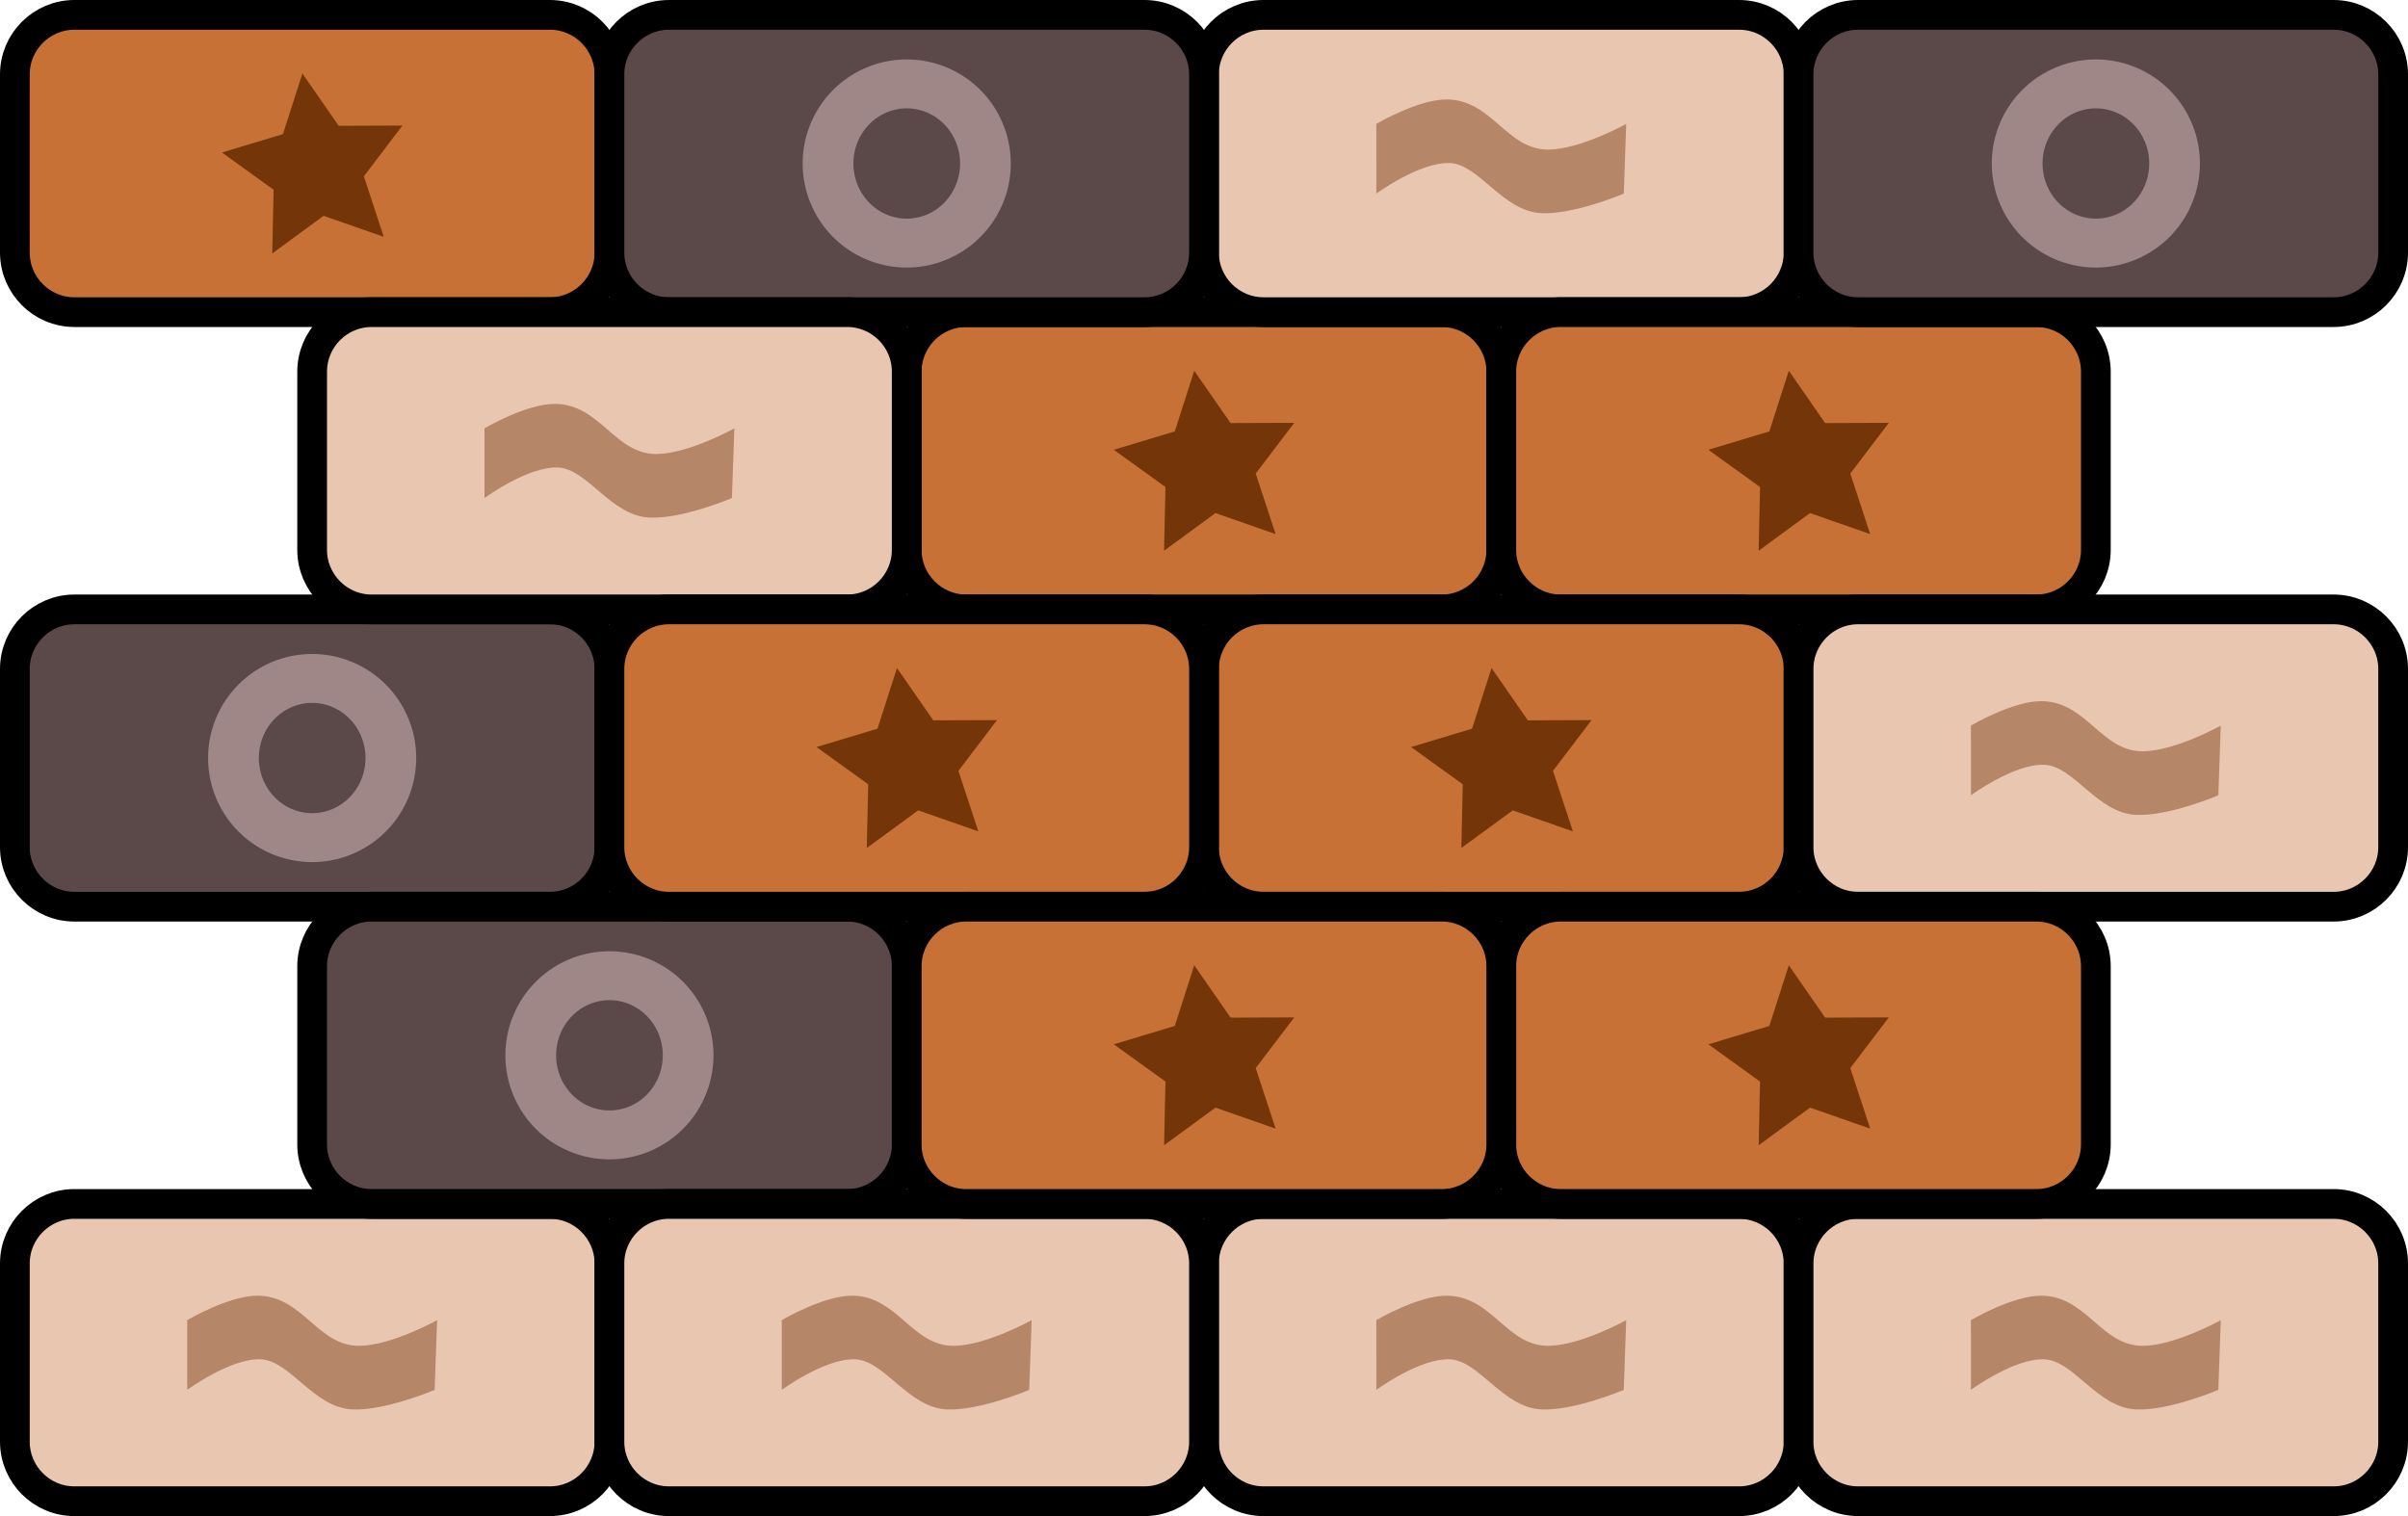 <?xml version="1.0" encoding="UTF-8"?>
<svg id="svg104" width="81" height="51" version="1.1" viewBox="0 0 81 51" xmlns="http://www.w3.org/2000/svg" xmlns:bx="https://boxy-svg.com">
 <style id="style1" type="text/css">.st0{fill:#C87137;stroke:#000000;stroke-miterlimit:10;}
	.st1{font-family:'Arial-BoldMT';}
	.st2{font-size:10px;}
	.st3{fill:#E9C6AF;stroke:#000000;stroke-miterlimit:10;}
	.st4{fill:#515151;}
	.st5{fill:#5B4949;stroke:#000000;stroke-miterlimit:10;}
	.st6{fill:#FFFFFF;}</style>
 <g id="g1" transform="translate(30 -30)">
  <path id="path1" class="st0" d="m18.5 50.5h-16c-1.1 0-2-0.9-2-2v-6c0-1.1 0.9-2 2-2h16c1.1 0 2 0.9 2 2v6c0 1.1-0.9 2-2 2z"/>
 </g>
 <g id="g2">
  <path id="path2" class="st3" d="m58.5 10.5h-16c-1.1 0-2-0.9-2-2v-6c0-1.1 0.9-2 2-2h16c1.1 0 2 0.9 2 2v6c0 1.1-0.9 2-2 2z"/>
 </g>
 <g id="g3" transform="translate(40 20)">
  <path id="path3" class="st3" d="m18.5 30.5h-16c-1.1 0-2-0.9-2-2v-6c0-1.1 0.9-2 2-2h16c1.1 0 2 0.9 2 2v6c0 1.1-0.9 2-2 2z"/>
 </g>
 <g id="g4">
  <path id="path4" class="st0" d="m18.5 10.5h-16c-1.1 0-2-0.9-2-2v-6c0-1.1 0.9-2 2-2h16c1.1 0 2 0.9 2 2v6c0 1.1-0.9 2-2 2z"/>
 </g>
 <g id="g5" transform="translate(1e-6 40)">
  <path id="path5" class="st3" d="m78.5 10.5h-16c-1.1 0-2-0.9-2-2v-6c0-1.1 0.9-2 2-2h16c1.1 0 2 0.9 2 2v6c0 1.1-0.9 2-2 2z"/>
 </g>
 <g id="g6">
  <path id="path6" class="st5" d="m38.5 10.5h-16c-1.1 0-2-0.9-2-2v-6c0-1.1 0.9-2 2-2h16c1.1 0 2 0.9 2 2v6c0 1.1-0.9 2-2 2z"/>
 </g>
 <g id="g7">
  <path id="path7" class="st0" d="m68.5 20.5h-16c-1.1 0-2-0.9-2-2v-6c0-1.1 0.9-2 2-2h16c1.1 0 2 0.9 2 2v6c0 1.1-0.9 2-2 2z"/>
 </g>
 <g id="g8" transform="translate(-10 -10)">
  <path id="path8" class="st5" d="m28.5 40.5h-16c-1.1 0-2-0.9-2-2v-6c0-1.1 0.9-2 2-2h16c1.1 0 2 0.9 2 2v6c0 1.1-0.9 2-2 2z"/>
 </g>
 <g id="g9">
  <path id="path9" class="st0" d="m58.5 30.5h-16c-1.1 0-2-0.9-2-2v-6c0-1.1 0.9-2 2-2h16c1.1 0 2 0.9 2 2v6c0 1.1-0.9 2-2 2z"/>
 </g>
 <g id="g10" transform="translate(-30 30)">
  <path id="path10" class="st3" d="m48.5 20.5h-16c-1.1 0-2-0.9-2-2v-6c0-1.1 0.9-2 2-2h16c1.1 0 2 0.9 2 2v6c0 1.1-0.9 2-2 2z"/>
 </g>
 <g id="g11">
  <path id="path11" class="st3" d="m78.5 30.5h-16c-1.1 0-2-0.9-2-2v-6c0-1.1 0.9-2 2-2h16c1.1 0 2 0.9 2 2v6c0 1.1-0.9 2-2 2z"/>
 </g>
 <g id="g12" transform="translate(-10 10)">
  <path id="path12" class="st5" d="m38.5 30.5h-16c-1.1 0-2-0.9-2-2v-6c0-1.1 0.9-2 2-2h16c1.1 0 2 0.9 2 2v6c0 1.1-0.9 2-2 2z"/>
 </g>
 <g id="g13">
  <path id="path13" class="st3" d="m28.5 20.5h-16c-1.1 0-2-0.9-2-2v-6c0-1.1 0.9-2 2-2h16c1.1 0 2 0.9 2 2v6c0 1.1-0.9 2-2 2z"/>
 </g>
 <g id="g14" transform="translate(-10 -10)">
  <path id="path14" class="st0" d="m78.5 50.5h-16c-1.1 0-2-0.9-2-2v-6c0-1.1 0.9-2 2-2h16c1.1 0 2 0.9 2 2v6c0 1.1-0.9 2-2 2z"/>
 </g>
 <g id="g15" transform="translate(1e-6 -20)">
  <path id="path15" class="st0" d="m38.5 50.5h-16c-1.1 0-2-0.9-2-2v-6c0-1.1 0.9-2 2-2h16c1.1 0 2 0.9 2 2v6c0 1.1-0.9 2-2 2z"/>
 </g>
 <g id="g16" transform="translate(-20)">
  <path id="path16" class="st3" d="m58.5 50.5h-16c-1.1 0-2-0.9-2-2v-6c0-1.1 0.9-2 2-2h16c1.1 0 2 0.9 2 2v6c0 1.1-0.9 2-2 2z"/>
 </g>
 <g id="g17">
  <path id="path17" class="st0" d="m48.5 40.5h-16c-1.1 0-2-0.9-2-2v-6c0-1.1 0.9-2 2-2h16c1.1 0 2 0.9 2 2v6c0 1.1-0.9 2-2 2z"/>
 </g>
 <g id="g18" transform="translate(10 -30)">
  <path id="path18" class="st5" d="m68.5 40.5h-16c-1.1 0-2-0.9-2-2v-6c0-1.1 0.9-2 2-2h16c1.1 0 2 0.9 2 2v6c0 1.1-0.9 2-2 2z"/>
 </g>
 <path id="path24-2" d="m46.297 4.168s1.405-0.831 2.377-0.822c1.528 0.014 2.005 1.708 3.427 1.686 1.081-0.017 2.601-0.863 2.601-0.863l-0.082 2.344s-1.648 0.706-2.765 0.658c-1.315-0.057-2.095-1.655-3.098-1.686-1.018-0.032-2.459 1.028-2.459 1.028z" style="fill:#b58667;paint-order:stroke"/>
 <path id="path24-2-3" d="m16.297 14.409s1.405-0.831 2.377-0.822c1.528 0.014 2.005 1.708 3.427 1.686 1.081-0.017 2.601-0.863 2.601-0.863l-0.082 2.344s-1.648 0.706-2.765 0.658c-1.315-0.057-2.095-1.655-3.098-1.686-1.018-0.032-2.459 1.028-2.459 1.028z" style="fill:#b58667;paint-order:stroke"/>
 <path id="path24-2-9" d="m66.297 24.409s1.405-0.831 2.377-0.822c1.528 0.014 2.005 1.708 3.427 1.686 1.081-0.017 2.601-0.863 2.601-0.863l-0.082 2.344s-1.648 0.706-2.765 0.658c-1.315-0.057-2.095-1.655-3.098-1.686-1.018-0.032-2.459 1.028-2.459 1.028z" style="fill:#b58667;paint-order:stroke"/>
 <path id="path24-2-7" d="m6.298 44.409s1.405-0.831 2.377-0.822c1.528 0.014 2.005 1.708 3.427 1.686 1.081-0.017 2.601-0.863 2.601-0.863l-0.082 2.344s-1.648 0.706-2.765 0.658c-1.315-0.057-2.095-1.655-3.098-1.686-1.018-0.032-2.459 1.028-2.459 1.028z" style="fill:#b58667;paint-order:stroke"/>
 <path id="path24-2-8" d="m26.297 44.409s1.405-0.831 2.377-0.822c1.528 0.014 2.005 1.708 3.427 1.686 1.081-0.017 2.601-0.863 2.601-0.863l-0.082 2.344s-1.648 0.706-2.765 0.658c-1.315-0.057-2.095-1.655-3.098-1.686-1.018-0.032-2.459 1.028-2.459 1.028z" style="fill:#b58667;paint-order:stroke"/>
 <path id="path24-2-6" d="m46.297 44.409s1.405-0.831 2.377-0.822c1.528 0.014 2.005 1.708 3.427 1.686 1.081-0.017 2.601-0.863 2.601-0.863l-0.082 2.344s-1.648 0.706-2.765 0.658c-1.315-0.057-2.095-1.655-3.098-1.686-1.018-0.032-2.459 1.028-2.459 1.028z" style="fill:#b58667;paint-order:stroke"/>
 <path id="path24-2-69" d="m66.297 44.409s1.405-0.831 2.377-0.822c1.528 0.014 2.005 1.708 3.427 1.686 1.081-0.017 2.601-0.863 2.601-0.863l-0.082 2.344s-1.648 0.706-2.765 0.658c-1.315-0.057-2.095-1.655-3.098-1.686-1.018-0.032-2.459 1.028-2.459 1.028z" style="fill:#b58667;paint-order:stroke"/>
 <path id="path20-5-8" d="m30.5 2a3.5 3.5 0 0 0-3.5 3.5 3.5 3.5 0 0 0 3.5 3.5 3.5 3.5 0 0 0 3.5-3.5 3.5 3.5 0 0 0-3.5-3.5zm0 1.645a1.794 1.855 0 0 1 1.795 1.855 1.794 1.855 0 0 1-1.795 1.855 1.794 1.855 0 0 1-1.793-1.855 1.794 1.855 0 0 1 1.793-1.855z" style="fill:#9f8787;paint-order:stroke"/>
 <path id="path20-5-8-9" d="m70.5 2a3.5 3.5 0 0 0-3.5 3.5 3.5 3.5 0 0 0 3.5 3.5 3.5 3.5 0 0 0 3.5-3.5 3.5 3.5 0 0 0-3.5-3.5zm0 1.645a1.794 1.855 0 0 1 1.795 1.855 1.794 1.855 0 0 1-1.795 1.855 1.794 1.855 0 0 1-1.793-1.855 1.794 1.855 0 0 1 1.793-1.855z" style="fill:#9f8787;paint-order:stroke"/>
 <path id="path20-5-8-96" d="m10.5 22a3.5 3.5 0 0 0-3.5 3.5 3.5 3.5 0 0 0 3.5 3.5 3.5 3.5 0 0 0 3.5-3.5 3.5 3.5 0 0 0-3.5-3.5zm0 1.645a1.794 1.855 0 0 1 1.795 1.855 1.794 1.855 0 0 1-1.795 1.855 1.794 1.855 0 0 1-1.793-1.855 1.794 1.855 0 0 1 1.793-1.855z" style="fill:#9f8787;paint-order:stroke"/>
 <path id="path20-5-8-97" d="m20.5 32a3.5 3.5 0 0 0-3.5 3.5 3.5 3.5 0 0 0 3.5 3.5 3.5 3.5 0 0 0 3.5-3.5 3.5 3.5 0 0 0-3.5-3.5zm0 1.645a1.794 1.855 0 0 1 1.795 1.855 1.794 1.855 0 0 1-1.795 1.855 1.794 1.855 0 0 1-1.793-1.855 1.794 1.855 0 0 1 1.793-1.855z" style="fill:#9f8787;paint-order:stroke"/>
 <path id="path19-5-8-8" d="m12.909 7.967-2.023-0.707-1.729 1.266 0.047-2.143-1.739-1.253 2.052-0.618 0.655-2.041 1.222 1.761 2.143-0.008-1.297 1.706z" style="fill:#743608;paint-order:stroke;stroke-linecap:round;stroke-linejoin:round;stroke-miterlimit:1.5;stroke-width:2.66"/>
 <path id="path19-5-8-8-6" d="m42.909 17.967-2.023-0.707-1.729 1.266 0.047-2.143-1.739-1.253 2.052-0.618 0.655-2.041 1.222 1.761 2.143-0.008-1.297 1.706z" style="fill:#743608;paint-order:stroke;stroke-linecap:round;stroke-linejoin:round;stroke-miterlimit:1.5;stroke-width:2.66"/>
 <path id="path19-5-8-8-8" d="m62.909 17.967-2.023-0.707-1.729 1.266 0.047-2.143-1.739-1.253 2.052-0.618 0.655-2.041 1.222 1.761 2.143-0.008-1.297 1.706z" style="fill:#743608;paint-order:stroke;stroke-linecap:round;stroke-linejoin:round;stroke-miterlimit:1.5;stroke-width:2.66"/>
 <path id="path19-5-8-8-9" d="m52.909 27.967-2.023-0.707-1.729 1.266 0.047-2.143-1.739-1.253 2.052-0.618 0.655-2.041 1.222 1.761 2.143-0.008-1.297 1.706z" style="fill:#743608;paint-order:stroke;stroke-linecap:round;stroke-linejoin:round;stroke-miterlimit:1.5;stroke-width:2.66"/>
 <path id="path19-5-8-8-0" d="m32.909 27.967-2.023-0.707-1.729 1.266 0.047-2.143-1.739-1.253 2.052-0.618 0.655-2.041 1.222 1.761 2.143-0.008-1.297 1.706z" style="fill:#743608;paint-order:stroke;stroke-linecap:round;stroke-linejoin:round;stroke-miterlimit:1.5;stroke-width:2.66"/>
 <path id="path19-5-8-8-4" d="m42.909 37.967-2.023-0.707-1.729 1.266 0.047-2.143-1.739-1.253 2.052-0.618 0.655-2.041 1.222 1.761 2.143-0.008-1.297 1.706z" style="fill:#743608;paint-order:stroke;stroke-linecap:round;stroke-linejoin:round;stroke-miterlimit:1.5;stroke-width:2.66"/>
 <path id="path19-5-8-8-81" d="m62.909 37.967-2.023-0.707-1.729 1.266 0.047-2.143-1.739-1.253 2.052-0.618 0.655-2.041 1.222 1.761 2.143-0.008-1.297 1.706z" style="fill:#743608;paint-order:stroke;stroke-linecap:round;stroke-linejoin:round;stroke-miterlimit:1.5;stroke-width:2.66"/>
</svg>
